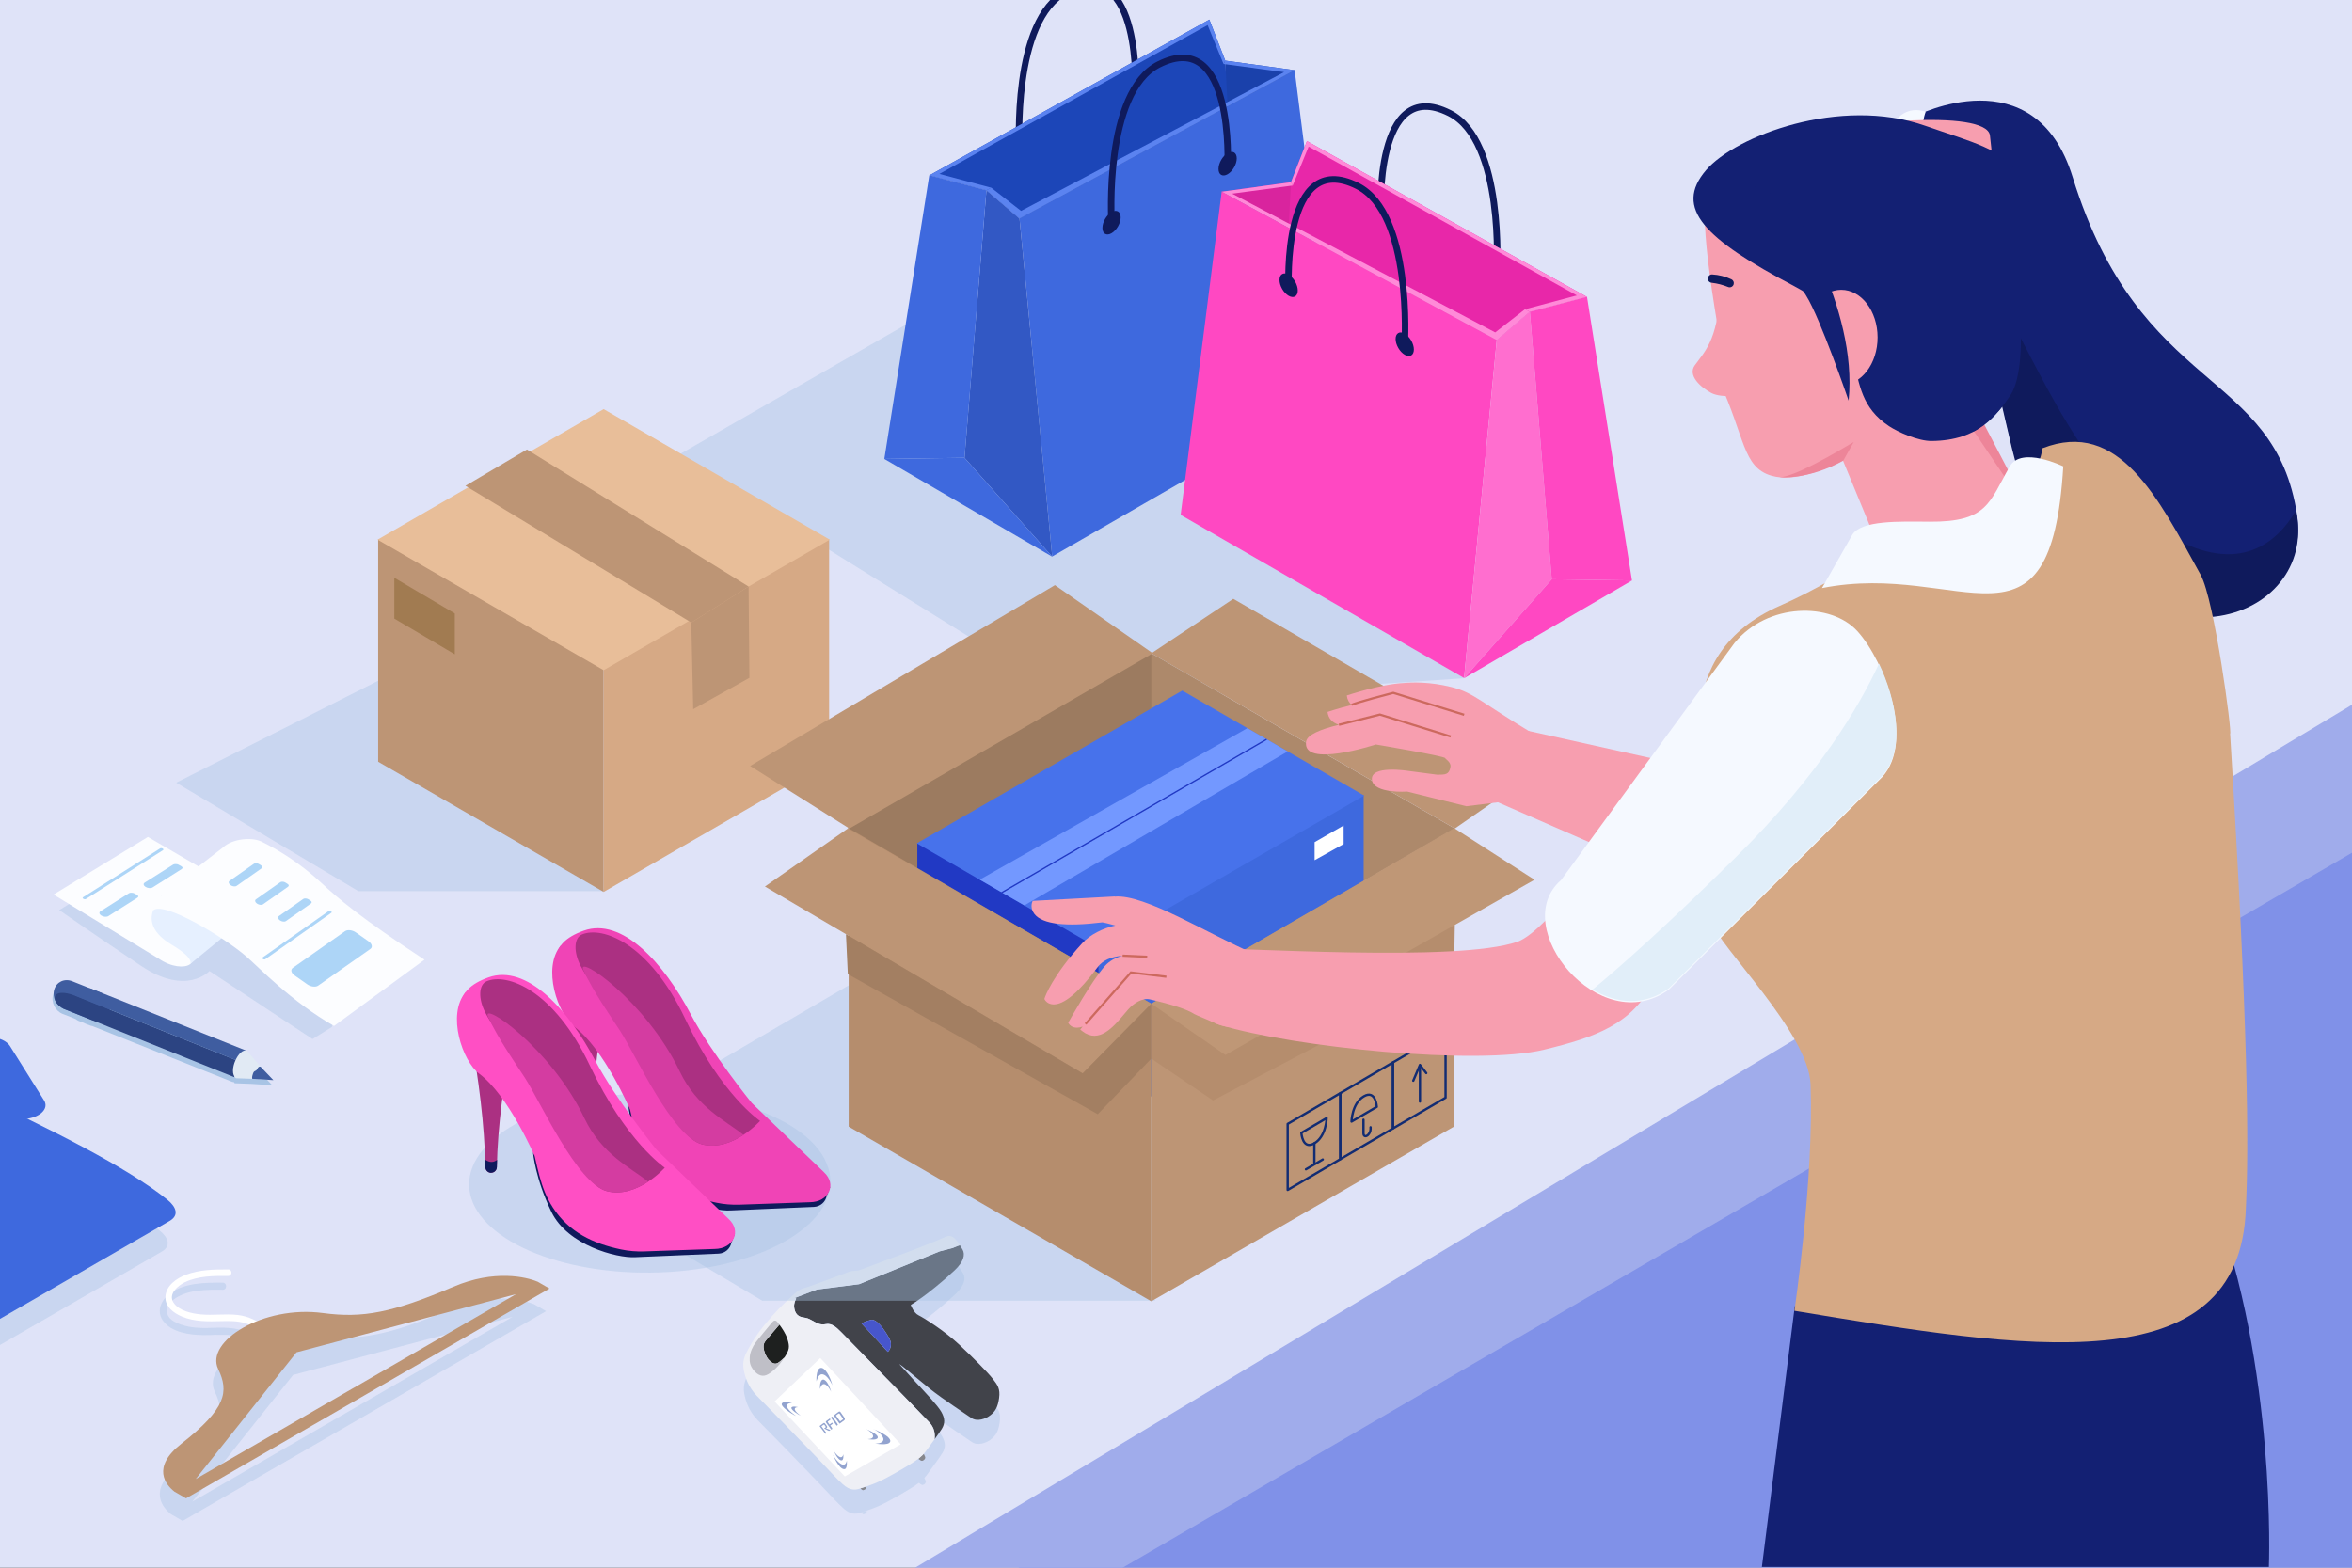 <?xml version="1.0" encoding="UTF-8"?><svg xmlns="http://www.w3.org/2000/svg" xmlns:xlink="http://www.w3.org/1999/xlink" viewBox="0 0 750 500"><rect x="0" y="0" width="750" height="500" fill="#333333" stroke="none"/><defs><style>.cls-1,.cls-2,.cls-3,.cls-4,.cls-5{fill:none;}.cls-6{clip-path:url(#clippath);}.cls-2{stroke:#2139c4;stroke-width:.42px;}.cls-2,.cls-3{stroke-miterlimit:10;}.cls-7{fill:#f79eaf;}.cls-8{fill:#eeeff5;}.cls-9{fill:#ed8599;}.cls-10{fill:#e6f0ff;}.cls-11{fill:#f5f9ff;}.cls-12{fill:#ff48c2;}.cls-13{fill:#e8be99;}.cls-14{fill:#fcfdff;}.cls-15{fill:#f044b6;}.cls-16{fill:#fff;}.cls-17{fill:#e827a9;}.cls-18{fill:#ff4fc4;}.cls-19{fill:#ff8ad8;}.cls-20{fill:#ff6ecf;}.cls-21{fill:#7398ff;}.cls-22{fill:#8091e8;}.cls-23{fill:#a0aceb;}.cls-24{fill:#92a3cf;}.cls-25{fill:#9c7b60;}.cls-26{fill:#a17b51;}.cls-27{fill:#b58d6d;}.cls-28{fill:#3258c4;}.cls-29,.cls-30,.cls-31{fill:#a8c4e5;}.cls-32{fill:#bd9575;}.cls-33{fill:#ab3082;}.cls-34{fill:#add5f7;}.cls-35{fill:#bfbfc7;}.cls-36{fill:#bf9776;}.cls-37{fill:#d43ca1;}.cls-38{fill:#ad896b;}.cls-39{fill:#dfe3f8;}.cls-40{fill:#d9249e;}.cls-41{fill:#e1eef9;}.cls-42{fill:#e1eaf4;}.cls-43{fill:#d6a985;}.cls-44{fill:#132073;}.cls-45{fill:#1e201f;}.cls-46{fill:#2139c4;}.cls-47{fill:#41434a;}.cls-48{fill:#0f1a5c;}.cls-49{fill:#1c46b8;}.cls-50{fill:#1a41ab;}.cls-51{fill:#3e69de;}.cls-52{fill:#3f5da0;}.cls-53{fill:#a37f62;}.cls-54{fill:#86878c;}.cls-55{fill:#4756cc;}.cls-56{fill:#4772eb;}.cls-57{fill:#2c4482;}.cls-58{fill:#5b83f0;}.cls-30,.cls-31,.cls-59{mix-blend-mode:multiply;}.cls-60{clip-path:url(#clippath-1);}.cls-3{stroke:#cc695e;stroke-width:.7px;}.cls-31,.cls-59{opacity:.4;}.cls-4{stroke:#0f1a5c;stroke-width:2.08px;}.cls-4,.cls-5{stroke-linecap:round;stroke-linejoin:round;}.cls-61{isolation:isolate;}.cls-5{stroke:#122c73;stroke-width:.74px;}</style><clipPath id="clippath"><rect class="cls-1" width="750" height="500"/></clipPath><clipPath id="clippath-1"><rect class="cls-1" width="750" height="499.77"/></clipPath></defs><g class="cls-61"><g id="_レイヤー_2"><g id="image"><g><g class="cls-6"><rect class="cls-39" x="-214.82" y="0" width="1050" height="500" transform="translate(620.37 500) rotate(-180)"/><g><polygon class="cls-22" points="324.75 500 972.23 500 972.23 129.65 324.75 500"/><polygon class="cls-23" points="972.23 91.26 972.23 142.71 357.99 500 291.82 500 972.23 91.26"/></g></g><g class="cls-60"><g class="cls-59"><path class="cls-29" d="m274.55,482.39s.44.4.64.49c.2.09.2.14.65-.08.45-.22.48-.29.52-.58.05-.29.04-.46.04-.46l-1.85.62Z"/><path class="cls-29" d="m316.78,447.41c-1.58-2.01-6.08-6.59-10.76-10.96-4.68-4.37-11.27-8.51-12.9-9.3-1.63-.78-2.5-3.31-2.5-3.31,4.59-2.68,11.33-8.51,14.06-11.1,2.73-2.59,3.43-4.92,2.44-6.59-.26-.44-.54-.89-.82-1.32-.8-1.23-1.65-2.34-2.24-2.6-.79-.36-1.24-.61-2.6.03-1.36.64-6.86,2.89-10.76,4.35-3.9,1.46-13.18,4.94-14.65,5.52-1.47.58-2.05.83-3.34.87-1.28.04-1.91.32-3.43.93-1.52.61-9.75,3.6-11.25,4.13-2.2.77-2.5.37-5.37,3.06-2.87,2.69-5.35,5.04-8.7,9.15s-5.15,7.58-5.9,9.12c-.75,1.54-1.08,3.2-.72,5.16s1.29,5.39,4.27,8.4c2.99,3.01,12.65,12.88,18.89,19.41,6.25,6.53,6.01,6.48,8.34,8.62,2.33,2.14,4.04,2.03,5.81,1.39s4.27-1.22,8.41-3.45c4.14-2.23,7.12-4.03,8.92-5.24.38-.25.72-.5,1.03-.73h0s.57.47.81.57.47.19.94-.16c.47-.35.53-.8.41-1.06s-.42-.91-.42-.91h0c.38-.41.73-.86,1.1-1.39.55-.79,1.47-2.02,2.37-3.27.88-1.21,1.75-2.44,2.29-3.3,1.09-1.76,1.03-3.37-.16-5.46-1.2-2.08-4.81-5.85-8.11-9.4-1.83-1.97-5.29-5.82-5.29-5.82.64.21,5.63,4.56,9.8,7.9,4.17,3.34,11.13,7.83,13.08,9.22,1.95,1.4,4.73.35,6.25-.86,1.53-1.21,2.31-2.56,2.71-5.44.4-2.88-.43-4.11-2.01-6.12Z"/></g><path class="cls-44" d="m572.31,416.62l-10.49,83.14h161.67s2.57-63.66-17.99-117.49c-20.56-53.84-133.19,34.35-133.19,34.35Z"/><path class="cls-9" d="m649.07,166.65l-28.49-54.48c-4.01-11.28-5.17-18.85-13.43-15.92l-2.44.87c-8.26,2.93-15.85,14.4-11.84,25.67l22.11,55.72c4.01,11.28,38.09-.59,34.09-11.87Z"/><path class="cls-9" d="m586.67,106.65s2.9.77,2.69,3.66c-.21,2.89-1.28,3.36-1.28,3.36,0,0,1.73,2.59,3.48-.07,1.74-2.66,2.74-6.98-.13-11.12-2.33-3.37-4.76,4.17-4.76,4.17Z"/><path class="cls-41" d="m631.78,162.98c4.14-2.95,5.91-7.77,9.61-14.23,3.74-6.53,17.06,0,17.06,0-2.74,45.58-17.59,41.97-41.57,38.8,6.5-4.65,13.84-12.4,14.9-24.57Z"/><path class="cls-44" d="m610.77,37.03s38.06-19.68,50.15,19.45c21.49,69.56,64.59,60.82,71.59,107.94,5,33.6-50.58,54.36-87.2-10.67-6.07-10.77-10.97-65.61-29.49-75.18-18.51-9.57-23.49-36.63-5.05-41.54Z"/><path class="cls-48" d="m638.6,129.5s-6.52,8.76-15.21,10.31c-8.68,1.56-17.2.98-26.01-8.3,0,0,29.88-23.19,20.61-54.78l9.53,4.72,11.07,48.05Z"/><path class="cls-11" d="m627.52,81.46s-37.15-13.17-23.64-41.84c1.54-3.27,5.12-5.06,8.67-4.35l1.54.31s-7.11,15.98,13.44,45.88Z"/><path class="cls-48" d="m645.31,154.52c-5.04-8.94-9.27-48.24-21.15-66.81,2.17.51-.21-7.95,1.9-6.98,14.28,6.57,30.54,70,65.96,90.27,22.3,12.77,34.29,1.75,40.12-8.16.14.76.27,1.54.39,2.34,5,33.6-50.58,54.36-87.2-10.67Z"/><g><path class="cls-30" d="m20.01,323.39s.06.02.09.03h0s4.04,1.61,4.04,1.61c.27.23.57.42.92.57.03.01.06.02.09.03h0s1.57.61,1.57.61c.18.1.36.19.56.27.03.01.06.02.09.03h0s2.24.87,2.24.87h0s-.06-.02-.09-.03c-.21-.1-.4-.21-.58-.33l45.35,18.1.1-.21c.13.21.29.4.48.56l5.22.19h0l6.74.43-4.05-4.24h0s-4.35-5.11-4.35-5.11c-.13-.06-.26-.1-.4-.11l-48.52-19.4s0,0,0,0l-1.67-.67h0s-.06-.02-.09-.03c-.17-.07-.34-.12-.51-.17l-4.52-1.8h0s-.06-.02-.09-.03c-2.43-.97-4.98.23-5.7,2.67-.72,2.44.66,5.21,3.09,6.17Z"/><g><path class="cls-52" d="m22.99,312.94s.06.02.09.04h0s8.7,3.47,8.7,3.47c2.43.97,3.81,3.73,3.09,6.17s-3.27,3.64-5.7,2.67l-8.7-3.47h0s-.06-.02-.09-.03c-2.43-.97-3.81-3.73-3.09-6.17.72-2.44,3.27-3.64,5.7-2.67Z"/><path class="cls-57" d="m20.38,321.78l54.26,21.75,2.36-4.69-52.82-21.17c-7.94-3.14-8.42,1.71-3.8,4.11Z"/><path class="cls-52" d="m77,338.84c.3-2.3,2-.81,1.45-3.77l-49.54-19.81c-3.57-.4-4.76.65-4.94,2.32l53.03,21.26Z"/><path class="cls-42" d="m78.78,335.16l7.77,9.14-11.33-.41c-2.68-2.2,1.05-9.93,3.56-8.73Z"/><path class="cls-52" d="m87.19,344.51l-4.05-4.24s-.55-.44-1.08.62c-.53,1.06-.96.3-1.4,1.56-.44,1.26-.21,1.62-.21,1.62l6.74.43Z"/></g></g><g><path class="cls-31" d="m-88.17,376.3c13.89-1.94,24.73-8.25,27.97-16.28l8.52-21.15,32.99.77.06.06-.04-.07,13.05.9c2.87.2,5.29,1.31,6.27,2.87l10.89,17.37c1.57,2.5-1.01,5.19-5.34,5.83,18.19,8.92,34.52,17.67,44.64,25.82,2.87,2.31,3.85,4.98.73,6.78l-68.84,39.75c-3.12,1.8-8.51,1.69-12.03-.26l-43.89-24.22c-1.57,1.62-5.02,2.47-8.26,1.79l-31.67-6.62c-2.39-.5-4.09-1.74-4.4-3.2l-1.63-7.85-2.43-17.65,33.4-4.66Z"/><path class="cls-51" d="m-119.07,371.16l33.4-4.66c13.89-1.94,24.73-8.25,27.97-16.28l8.52-21.15,32.99.77,30.95,34.76-75.12,42.4-56.28-18.2-2.43-17.65Z"/><path class="cls-51" d="m-14.76,429.16l68.84-39.75c3.12-1.8,2.14-4.47-.73-6.78-13.2-10.62-36.92-22.25-61.56-33.97l-80.14,46.27,61.56,33.97c3.53,1.95,8.91,2.06,12.03.26Z"/><path class="cls-51" d="m-16.16,329.83l13.05.9c2.87.2,5.29,1.31,6.27,2.87l10.89,17.37c1.68,2.68-1.4,5.58-6.31,5.94l-9.57.7-14.33-27.79Z"/></g><g class="cls-59"><path class="cls-29" d="m71.02,411.35c-4.87-.03-10.59-.1-14.88,2.58-1.95,1.22-3.85,3.47-2.47,5.82,1.07,1.82,3.72,2.68,5.61,3.17,4.62,1.18,9.32.24,14,.63,3.85.32,6.97,1.86,10.08,4.06,1.18.83.05,2.79-1.14,1.95-2.52-1.78-5.04-3.24-8.16-3.65-3.07-.4-6.17-.05-9.25-.09-4.3-.05-10.21-.81-12.9-4.67-2.16-3.1-.41-6.68,2.37-8.69,4.67-3.37,11.24-3.4,16.74-3.37,1.45,0,1.45,2.26,0,2.26h0Z"/></g><path class="cls-31" d="m54.45,482.9l3.79,2.19,57.18-33.01,1.54-.89,57.18-33.01-3.79-2.19h0c-3.6-1.5-13.75-3.97-26.9,1.63-19.5,8.3-28.88,10.07-41.54,8.37-19.09-2.56-37.65,9.09-33.43,17.85,3.47,7.2,2.64,12.57-11.73,23.83-9.69,7.59-4.89,13.15-2.28,15.22h0Zm57.18-33.01l-50.3,29.04,32.14-40.41,70-18.55-50.3,29.04-1.54.89Z"/><path class="cls-16" d="m72.78,404.88c-4.48-.03-9.17.06-13.42,1.66-3.04,1.15-6.41,3.44-6.61,7.01-.18,3.18,2.64,5.26,5.27,6.36,4.02,1.67,8.34,1.56,12.6,1.45,2.51-.06,5.06-.1,7.48.62,2.18.65,4.07,1.9,5.91,3.2,1.1.78,2.15-1.03,1.06-1.81-2.84-2.01-5.73-3.55-9.24-3.97-3.93-.46-7.89.19-11.82-.19-2.88-.28-6.93-1.12-8.66-3.73-1.84-2.78,1.4-5.49,3.67-6.56,4.22-1.99,9.2-2,13.76-1.97,1.35,0,1.35-2.08,0-2.09h0Z"/><path class="cls-32" d="m55.53,475.69l3.79,2.19,57.18-33.01,1.54-.89,57.18-33.01-3.79-2.19h0c-3.6-1.5-13.75-3.97-26.9,1.63-19.5,8.3-28.88,10.07-41.54,8.37-19.09-2.56-37.65,9.09-33.43,17.85,3.47,7.2,2.64,12.57-11.73,23.83-9.69,7.59-4.89,13.15-2.28,15.22h0Zm57.18-33.01l-50.3,29.04,32.14-40.41,70-18.55-50.3,29.04-1.54.89Z"/><g><path class="cls-54" d="m274.35,474.73s.44.4.64.49.2.14.65-.08.48-.29.52-.58.04-.46.04-.46l-1.85.62Z"/><path class="cls-54" d="m292.83,465.27s.57.46.81.56.47.19.94-.16.53-.8.41-1.06-.42-.91-.42-.91l-1.73,1.57Z"/><path class="cls-47" d="m303.45,398.13l-3.81.98-25.69,10.47-13.49,1.71-7.08,2.7s.63-.01.45.34c-.18.35-.74,1.28-.58,2.68.16,1.4.82,2.79,2.6,3.11,1.77.32,1.7.28,3.14,1.05s2.5,1.53,4.35,1.15c1.86-.38,3.35.97,4.97,2.62,2.19,2.24,16.7,17.01,18.96,19.34,2.26,2.33,6.62,6.78,7.91,8.16,1.29,1.38,3.25,2.77,2.84,6.6.88-1.21,1.75-2.44,2.29-3.3,1.09-1.76,1.03-3.37-.16-5.46-1.2-2.08-4.81-5.85-8.11-9.4-1.83-1.97-5.29-5.82-5.29-5.82.64.21,5.63,4.56,9.8,7.9,4.17,3.34,11.13,7.83,13.08,9.22,1.95,1.4,4.73.35,6.25-.86,1.53-1.21,2.31-2.56,2.71-5.44.4-2.88-.43-4.11-2.01-6.12-1.58-2.01-6.08-6.59-10.76-10.96s-11.27-8.51-12.9-9.3c-1.63-.78-2.5-3.31-2.5-3.31,4.59-2.68,11.33-8.51,14.06-11.1,2.73-2.59,3.43-4.92,2.44-6.59-.26-.44-.54-.89-.82-1.32-.33.08-.76.21-1.23.43-1,.46-1.42.54-1.42.54Zm-19.91,28.68c1.46,2.64-.42,4.36-.42,4.36l-8.37-9.04s1.04-.7,2.94-1.15,4.39,3.19,5.85,5.83Z"/><path class="cls-8" d="m303.87,394.55c-.79-.36-1.24-.61-2.6.03s-6.86,2.89-10.76,4.35-13.18,4.94-14.65,5.52-2.05.83-3.34.87c-1.28.04-1.91.32-3.43.93-1.52.61-9.75,3.6-11.25,4.13-2.2.77-2.5.37-5.37,3.06-2.87,2.69-5.35,5.04-8.7,9.15-3.35,4.11-5.15,7.58-5.9,9.12s-1.08,3.2-.72,5.16c.36,1.96,1.29,5.39,4.27,8.4s12.65,12.88,18.89,19.41,6.01,6.48,8.34,8.62,4.04,2.03,5.81,1.39,4.27-1.22,8.41-3.45c4.14-2.23,7.12-4.03,8.92-5.24s2.76-2.13,3.85-3.69c.55-.79,1.47-2.02,2.37-3.27.41-3.83-1.55-5.22-2.84-6.6-1.29-1.38-5.66-5.82-7.91-8.16-2.26-2.33-16.77-17.1-18.96-19.34-1.62-1.65-3.11-2.99-4.97-2.62-1.86.38-2.91-.38-4.35-1.15s-1.36-.73-3.14-1.05c-1.77-.32-2.43-1.71-2.6-3.11-.16-1.4.4-2.33.58-2.68.18-.35-.45-.34-.45-.34l7.08-2.7,13.49-1.71,25.69-10.47,3.81-.98s.43-.08,1.42-.54c.47-.22.9-.35,1.23-.43-.8-1.23-1.65-2.34-2.24-2.6Z"/><path class="cls-55" d="m277.69,420.98c-1.9.45-2.94,1.15-2.94,1.15l8.37,9.04s1.87-1.72.42-4.36c-1.46-2.64-3.95-6.28-5.85-5.83Z"/><path class="cls-45" d="m243.49,429.89c.07,1.02.73,2.77,1.59,3.74.86.97,1.92,1.73,3.05,1.01.67-.43,1.34-1.04,2.05-1.76,1.54-2.41,1.71-3.25.9-5.83-.56-1.76-1.74-3.48-2.55-4.56-.9,1.05-3.54,4.12-4.2,4.91-.8.95-.9,1.47-.84,2.49Z"/><path class="cls-35" d="m246.14,421.81c-.6.75-4.47,5.37-5.28,6.51-.82,1.13-1.67,2.88-1.78,4.46-.1,1.58.03,2.8,1.36,4.38,1.34,1.58,2.84,2.08,4.46,1.16,1.62-.92,3.51-2.7,5.16-5.26.04-.06.08-.12.12-.18-.71.72-1.38,1.33-2.05,1.76-1.13.72-2.19-.04-3.05-1.01-.86-.97-1.52-2.72-1.59-3.74-.07-1.02.03-1.54.84-2.49.66-.79,3.3-3.86,4.2-4.91-.26-.35-.48-.63-.63-.83-.54-.71-1.16-.6-1.76.15Z"/><polygon class="cls-16" points="261.58 433.14 246.99 446.98 269.39 470.89 287.22 460.64 261.58 433.14"/><path class="cls-24" d="m252.58,447.47s-2.75-.79-3.26.16,3,3.3,4.54,3.99c0,0-3.14-2.08-2.95-3.33.14-.92,1.68-.81,1.68-.81Z"/><path class="cls-24" d="m254.55,448.82s-1.83-.52-2.17.1,1.99,2.19,3.01,2.64c0,0-2.08-1.38-1.96-2.21.09-.61,1.11-.54,1.11-.54Z"/><path class="cls-24" d="m260.35,440.59s-.23-3.81,1.21-4.27,3.11,2.61,3.9,5.53c0,0-1.5-3.45-3.32-3.54-1.3-.06-1.79,2.28-1.79,2.28Z"/><path class="cls-24" d="m261.47,443.02s-.16-2.66.84-2.98,2.17,1.82,2.73,3.87c0,0-1.05-2.41-2.32-2.47-.91-.04-1.25,1.59-1.25,1.59Z"/><path class="cls-24" d="m278.41,455.72s5.99,2.34,5.45,4.08c-.44,1.42-4.87.59-4.87.59,0,0,2.49.19,2.7-1.2s-2.67-3.32-3.28-3.48Z"/><path class="cls-24" d="m276.2,455.81s4.05,1.58,3.68,2.76c-.3.96-3.29.4-3.29.4,0,0,1.68.13,1.82-.81s-1.8-2.24-2.21-2.35Z"/><path class="cls-24" d="m265.62,464s1.9,4.72,3.67,4.57c1.02-.09.74-2.75.74-2.75,0,0-.16,1.23-.99,1.35s-2.51-1.38-3.42-3.18Z"/><path class="cls-24" d="m265.76,462.49s1.37,3.39,2.63,3.28c.73-.06.53-1.97.53-1.97,0,0-.11.88-.71.97s-1.8-.99-2.46-2.28Z"/><path class="cls-24" d="m261.34,454.84l1.86,2.48.36-.24-1.63-2.19s.48-.36.69-.48.21-.02.32.11.26.39.33.49.05.21-.05.28-.44.32-.44.32c0,0,1.24.66,1.38.7s.27.08.36.01l.31-.21-1.42-.54s.05-.05.24-.18.16-.35-.03-.63-.39-.53-.56-.76-.31-.2-.51-.07-1.2.91-1.2.91Z"/><path class="cls-24" d="m264.6,452.41s-.96.69-1.11.8-.25.23-.05.51,1.62,2.25,1.62,2.25l.27-.18c.11-.08.06-.25-.04-.39s-.53-.74-.53-.74l.83-.59-.25-.35-.84.62s-.45-.64-.51-.74-.09-.17.05-.27.56-.38.7-.49.04-.19-.01-.26-.12-.17-.12-.17Z"/><path class="cls-24" d="m265.42,451.78s-.22.14-.32.21-.1.19.03.37,1.67,2.36,1.67,2.36c0,0,.22-.14.31-.21s.05-.25-.09-.44-1.6-2.29-1.6-2.29Z"/><path class="cls-24" d="m268.04,450.4c-.18-.27-.43-.25-.66-.09s-1.52,1.14-1.52,1.14l1.86,2.62s1.14-.83,1.46-1.06c.32-.23.28-.58.1-.83-.18-.25-1.06-1.5-1.24-1.77Zm.63,1.89c.09.13.24.3.09.42-.15.12-.86.63-.86.63l-1.34-1.88s.63-.51.77-.6c.15-.09.33-.06.41.05.08.12.83,1.26.92,1.38Z"/></g><g><polygon class="cls-31" points="466.86 216.32 343.55 224.54 215.98 145.31 307.53 92.82 466.86 216.32"/><path class="cls-4" d="m325.08,47.79s-2.55-41.63,15.09-50.48c24.14-12.11,21.92,32.54,21.92,32.54"/><polygon class="cls-51" points="425.91 125.46 335.53 177.49 325.1 69.64 412.82 22.31 425.91 125.46"/><polygon class="cls-28" points="335.53 177.56 307.56 146.01 314.55 60.68 325.1 69.71 335.53 177.56"/><polygon class="cls-50" points="412.82 22.38 390.71 19.35 390.71 34.31 412.82 22.38"/><polygon class="cls-49" points="307.53 54.68 390.71 19.35 391.46 33.91 325.1 69.71 307.53 54.68"/><polygon class="cls-51" points="307.56 146.01 281.99 146.38 296.33 55.89 314.55 60.68 307.56 146.01"/><polygon class="cls-49" points="296.38 55.92 385.63 6.25 390.71 19.35 328.04 64.22 296.38 55.92"/><polygon class="cls-51" points="335.53 177.56 281.99 146.38 307.56 146.01 335.53 177.56"/><path class="cls-48" d="m388.55,53.89c0,1.86,1.3,2.61,2.91,1.68,1.61-.93,2.91-3.19,2.91-5.05s-1.3-2.61-2.91-1.68c-1.61.93-2.91,3.19-2.91,5.05Z"/><polygon class="cls-58" points="390.71 19.35 412.82 22.38 325.1 69.71 314.55 60.68 316.08 59.86 325.6 67.26 409.48 23.01 390.17 20.41 390.71 19.35"/><path class="cls-58" d="m390.71,19.35c-.25-.65-5.09-13.1-5.09-13.1l-89.24,49.67,18.17,4.77,1.53-.82-16.53-4.4L385.08,8l5.08,12.41.55-1.06Z"/><path class="cls-4" d="m477.3,86.55s2.55-41.63-15.09-50.48c-24.14-12.11-21.92,32.54-21.92,32.54"/><polygon class="cls-12" points="376.48 164.22 466.86 216.25 477.28 108.4 389.57 61.07 376.48 164.22"/><polygon class="cls-20" points="466.86 216.32 494.82 184.77 487.84 99.45 477.28 108.48 466.86 216.32"/><polygon class="cls-40" points="389.57 61.14 411.67 58.11 411.67 73.07 389.57 61.14"/><polygon class="cls-17" points="494.86 93.44 411.67 58.11 410.92 72.67 477.28 108.48 494.86 93.44"/><polygon class="cls-12" points="494.82 184.77 520.4 185.14 506.06 94.65 487.84 99.45 494.82 184.77"/><polygon class="cls-17" points="506 94.68 416.76 45.01 411.67 58.11 474.35 102.99 506 94.68"/><polygon class="cls-12" points="466.86 216.32 520.4 185.14 494.82 184.77 466.86 216.32"/><ellipse class="cls-48" cx="410.92" cy="90.96" rx="2.38" ry="4.12" transform="translate(9.57 217.66) rotate(-30)"/><ellipse class="cls-48" cx="447.93" cy="109.78" rx="2.38" ry="4.12" transform="translate(5.13 238.68) rotate(-30)"/><polygon class="cls-19" points="411.67 58.11 389.57 61.14 477.28 108.48 487.84 99.45 486.3 98.62 476.79 106.02 392.9 61.77 412.22 59.17 411.67 58.11"/><path class="cls-19" d="m411.67,58.11c.25-.65,5.09-13.1,5.09-13.1l89.24,49.67-18.17,4.77-1.53-.82,16.53-4.4-85.53-47.47-5.08,12.41-.55-1.06Z"/><path class="cls-4" d="m447.93,109.78s2.55-41.63-15.09-50.48c-24.14-12.11-21.92,32.54-21.92,32.54"/><path class="cls-48" d="m351.54,72.7c0,1.86,1.3,2.61,2.91,1.68,1.61-.93,2.91-3.19,2.91-5.05s-1.3-2.61-2.91-1.68c-1.61.93-2.91,3.19-2.91,5.05Z"/><path class="cls-4" d="m354.45,71.02s-2.55-41.63,15.09-50.48c24.14-12.11,21.92,32.54,21.92,32.54"/></g><polygon class="cls-31" points="192.93 284.21 114.25 284.21 56.18 249.63 135.71 209.5 192.93 284.21"/><g><g><polygon class="cls-32" points="120.59 172.06 120.59 202.71 120.59 212.31 120.59 242.96 192.49 284.47 192.49 253.82 192.49 201.45 192.49 170.8 120.59 172.06"/><polygon class="cls-43" points="192.49 170.8 192.49 201.45 192.49 253.82 192.49 284.47 264.39 242.96 264.39 212.31 264.39 202.71 264.39 172.06 192.49 170.8"/><polygon class="cls-13" points="192.49 213.75 120.39 172.12 192.49 130.49 264.6 172.12 192.49 213.75"/></g><polygon class="cls-32" points="148.41 154.94 220.44 198.56 238.71 187.07 168.03 143.37 148.41 154.94"/><polygon class="cls-26" points="145.02 208.69 125.74 197.3 125.74 184.28 145.02 195.66 145.02 208.69"/><polygon class="cls-32" points="220.44 198.56 221.05 226.19 238.97 216.19 238.71 187.07 220.44 198.56"/></g><g><polygon class="cls-31" points="368.42 414.87 243.1 414.87 171.44 372.2 280 308.78 368.42 414.87"/><g><polygon class="cls-38" points="367.13 320.12 270.35 264.24 367.13 208.37 463.91 264.25 367.13 320.12"/><polygon class="cls-25" points="367.13 320.12 270.35 264.24 367.13 208.37 367.13 320.12"/><polygon class="cls-26" points="303.41 313.33 277.53 298.05 277.53 280.56 303.41 295.84 303.41 313.33"/><polygon class="cls-32" points="270.83 264.25 239.2 244.3 336.39 186.62 367.61 208.37 270.83 264.25"/><polygon class="cls-32" points="367.13 208.37 393.27 190.99 489.32 246.64 463.91 264.25 367.13 208.37"/><polygon class="cls-46" points="292.51 268.92 292.51 293.57 292.51 301.3 292.51 325.95 350.34 359.34 350.34 334.69 350.34 292.56 350.34 267.91 292.51 268.92"/><polygon class="cls-51" points="377 252.68 377 268.37 350.34 267.91 350.34 292.56 350.34 334.69 350.34 359.34 377 343.94 377 344.11 434.84 310.72 434.84 286.07 434.84 278.35 434.84 253.69 377 252.68"/><polygon class="cls-56" points="435 253.75 377 220.26 292.34 268.97 350.34 302.46 435 253.75"/><polygon class="cls-27" points="270.62 264.16 270.62 305.3 270.62 318.19 270.62 359.32 367.13 415.04 367.13 373.91 367.13 320.12 270.62 264.16"/><polygon class="cls-32" points="367.13 320.12 367.13 373.91 367.13 415.04 463.64 359.32 463.64 318.19 463.64 305.3 463.64 264.16 367.13 320.12"/><polygon class="cls-36" points="367.13 320.12 390.74 336.48 489.32 280.59 463.91 264.25 367.13 320.12"/><polygon class="cls-32" points="270.35 264.24 243.92 282.75 345.24 342.34 367.13 320.12 270.35 264.24"/><g><polygon class="cls-5" points="427.39 369.71 410.61 379.52 410.61 358.46 427.39 348.65 427.39 369.71"/><polygon class="cls-5" points="444.18 359.91 427.39 369.71 427.39 348.65 444.18 338.85 444.18 359.91"/><polygon class="cls-5" points="460.96 350.1 444.18 359.91 444.18 338.85 460.96 329.04 460.96 350.1"/><line class="cls-5" x1="452.79" y1="340.67" x2="452.79" y2="351.34"/><polyline class="cls-5" points="450.66 344.68 452.79 339.65 454.8 342.26"/><path class="cls-5" d="m430.97,357.72s.11-5.82,3.92-8.05c3.8-2.22,4.14,3.34,4.14,3.34l-8.05,4.71Z"/><path class="cls-5" d="m423.03,356.61s-.11,5.82-3.92,8.05c-3.8,2.22-4.14-3.34-4.14-3.34l8.05-4.71Z"/><path class="cls-5" d="m434.78,357.12v4.34c0,.79.51,1.13,1.13.76h0c.63-.37,1.13-1.3,1.13-2.08v-.61"/><line class="cls-5" x1="419.12" y1="364.65" x2="419.12" y2="371.01"/><line class="cls-5" x1="416.43" y1="372.94" x2="421.8" y2="369.81"/></g><polygon class="cls-16" points="419.2 268.6 419.2 274.35 428.45 269.2 428.45 263.28 419.2 268.6"/><polygon class="cls-21" points="410.61 239.67 326.64 288.77 312.41 280.56 397.76 232.24 410.61 239.67"/><line class="cls-2" x1="403.91" y1="235.79" x2="319.36" y2="284.74"/><polygon class="cls-53" points="367.13 320.12 367.13 337.64 350.05 355.37 270.35 310.68 269.75 297.94 345.24 342.34 367.13 320.12"/><polygon class="cls-27" points="463.91 295 390.74 336.48 367.13 320.12 367.13 337.64 386.82 350.98 463.64 310.6 463.91 295"/></g></g><path class="cls-7" d="m527.33,313.09c-7.01,13.66-18.45,17.68-34.92,21.69-21.45,5.22-80.06-.78-103.45-7.91-9.16-2.79-24.29-24.74-14.69-24.71,22.95.06,90.39,4.83,109.59-1.79,10.15-3.5,32.39-37.22,30.14-24.69-.31,1.73,23.02,18.51,13.33,37.41Z"/><path class="cls-7" d="m649.07,166.65l-34.98-51.85c-4.01-11.28-1.14-20.61-12.42-16.6l-3.34,1.19c-11.28,4.01-22.66,16.82-18.65,28.09l22.86,55.46c4.01,11.28,50.54-5.01,46.53-16.29Z"/><g><path class="cls-7" d="m438.76,237.44s-23.67,7.76-22.26-.94c.35-2.19,4.74-3.95,10.46-5.33-1.98-.62-3.38-1.9-3.64-4.11,0,0,3.43-1.15,7.71-2.21-.85-.72-1.41-1.71-1.57-3.03,0,0,10.99-3.68,18.19-3.98,2.48-.23,8.16-.46,15.09,1.27,7.13,1.77,9.44,4.81,25.93,14.76,0,0-.61.55-1.56,1.33,3.06,1.5,4.98,4.73,4.69,8.24l-.03.4c-.5,6.05-5.18,10.93-11.2,11.68l-12.97,1.62-18.86-4.67s-10.6.76-11.25-3.67c-.72-4.93,11.69-2.91,11.69-2.91l9.12,1.2c2.62-.02,3.79.02,4.22-2.49.26-1.49-1.63-2.52-1.69-2.8-.14-.66-22.05-4.34-22.05-4.34Z"/><polyline class="cls-3" points="426.95 231.17 440.02 227.9 462.61 234.91"/><path class="cls-3" d="m431.02,224.84c.76-.64,13.27-3.86,13.27-3.86l22.59,6.99"/></g><polygon class="cls-7" points="487.48 233.14 568.89 251.23 558.15 291.04 474.97 254.71 487.48 233.14"/><path class="cls-43" d="m567.45,193.26c11.46-5.07,21.37-11.02,30.55-17.29,51.19-5.84,53.29-33,53.29-33,24.4-9.52,36.94,15.86,50.46,40.39,4.41,8,10.1,50.79,9.38,50.66,5.81,94.6,6,131.75,5.03,151.28-1.77,56.72-70.79,44.88-143.96,32.76,0,0,6.27-42.34,5.14-72.26-.62-16.43-29.08-43.75-31.88-52.19-3.26-9.82-1.73-19.59,3.68-29.85-8.37-20.2-16.47-55.13,18.3-70.5Z"/><path class="cls-11" d="m600.23,247.8l-68.06,67.81c-22.03,16.14-51.48-20.11-34.4-34.89l55.3-75.61c10.52-12.91,30.83-13.17,39.31-3.7h0c8.84,9.87,18.06,35.14,7.85,46.39Z"/><g><path class="cls-7" d="m329.11,287.84c-.03.08-.67,1.89.76,3.69,0,.01.02.03.03.04,2.59,3.19,9.87,4.06,21.65,2.6.42.04,1.98.43,4.13,1.02-3.9.79-8.08,2.91-10.52,5.57-9.65,10.52-11.92,17.19-12.01,17.47l-.12.38.2.35c.08.13.79,1.27,2.54,1.38,3.43.2,8.21-3.78,14.2-11.83,1.61-2.16,4.29-3.4,7.99-3.68-2.29.58-4.3,1.75-5.68,3.32-4.31,4.92-11.1,17.06-11.39,17.57l-.27.48.32.46c.08.12.82,1.11,2.46,1.11.58,0,1.19-.12,1.83-.36-.13.16-.2.25-.2.25l-.57.71.71.55c5.26,4.09,9.91-1.43,13.3-5.46.44-.52.87-1.03,1.28-1.5,1.62-1.84,4.4-3.79,6.93-3.22,6.97,1.58,11.99,3.24,14.13,4.67.53.35,5.47,2.31,6.15,2.66,12.99,6.51,21-9.56,12.93-21.88-14.84-6.4-34.86-19.05-44.37-18.23l-.14-.04-26.09,1.41-.2.55Z"/><polyline class="cls-3" points="346.14 326.6 360.63 310.16 371.93 311.53"/><line class="cls-3" x1="357.97" y1="304.8" x2="365.82" y2="305.16"/></g><path class="cls-7" d="m548.18,121.5c8.31,17.85,7.43,27.56,16.73,30.24,14.71,4.24,39.66-15.73,50.55-20.7,28.21-12.89,23-52.46,19.09-87.81-.97-8.75-47.72-4.27-59.87.65-26.58,10.77-37.84-5.11-26.99,60.05.88,5.31-2.19,11.82.49,17.58Z"/><path class="cls-7" d="m540.41,116.54c-2.25,3.18,1.72,6.88,5.25,8.78,1.69.91,4.89,1.23,6.56.79,1.77-.47-.24-2.31.11-3.94.93-4.33,3.89-13.36-1.92-16.19-2.39-1.16-1.94-14.38-2.03-12.29-.66,14.87-5.02,18.71-7.96,22.85Z"/><path class="cls-48" d="m545.77,90.18c1.87.22,3.58.66,5.3,1.36.71.29,1.52-.11,1.75-.85h0c.19-.64-.11-1.32-.7-1.6-1.96-.92-4.01-1.44-6.14-1.56-.66-.04-1.25.43-1.37,1.08h0c-.15.77.39,1.48,1.16,1.57Z"/><path class="cls-9" d="m591.11,140.97c-6.42,3.83-18.83,11.06-23.64,11.26,0,0,9.15.89,20.31-5.31l3.33-5.94Z"/><path class="cls-44" d="m644.41,107.8s.33,12.94-3.35,18.27c-4.37,6.31-10.01,14.45-25.11,14.58-4.34.04-10.79-2.89-13.55-4.71-17.61-11.63-2.6-30.08-30.35-44.72-28.46-15.01-38.42-24.82-28.02-36.96,9.33-10.88,42.72-23.67,69.87-14.15,29.95,10.5,40.2,8.88,30.51,67.7Z"/><ellipse class="cls-7" cx="587.12" cy="107.61" rx="11.6" ry="15.18"/><path class="cls-44" d="m570.17,64.36s22.4,33.7,19.31,63.41c0,0-9.03-26.32-13.54-33.47-11-17.43-17.62-35.15-17.62-35.15l11.86,5.2Z"/><path class="cls-11" d="m580.97,187.57c44.52-8.86,73.05,26.17,76.96-38.82,0,0-13.32-6.53-17.06,0-6.58,11.46-7.03,17.77-25.56,17.64-9.59-.07-21.88-.51-24.67,4.2l-9.66,16.98Z"/><path class="cls-41" d="m553.93,272.98c25.95-25.68,38.94-47.61,45.24-61.33,5.59,11.73,8.55,27.5,1.07,35.75l-68.06,67.81c-8,5.86-16.97,4.81-24.34.39,9.01-7.43,23.68-20.43,46.1-42.62Z"/><g><path class="cls-31" d="m105.81,327.56l-6.16,3.84-32.85-21.7s-7.3,8.06-21.7-1.58c-14.41-9.64-26.21-17.86-26.21-17.86l25.92-15.9,37.56,10.65,26.55,31.72-3.11,10.82Z"/><path class="cls-14" d="m51.66,285.6s-7.43,9.78,4.07,15.39c11.5,5.62,3.02,10.39-5.18,4.72l-33.48-20.4,30.09-18.37,18.51,10.79-14.02,7.87Z"/><path class="cls-10" d="m60.45,307.63l13.86-11.37s-24.56-7.45-22.93-9.72c0,0-8.63,7.57,3.3,14.73,8.1,4.85,5.76,6.36,5.76,6.36Z"/><path class="cls-14" d="m135.37,306.09c-20.27-13.24-27.82-19.76-32.89-24.49-6.97-6.5-14.2-10.8-19.16-13.21-2.77-1.35-9.09-1.1-12.35,2.01l-17.95,13.88c-2.62,2.03-4.09,4.63-4.21,6.12,3.16-3.22,22.62,8.51,29.7,14.63,4.11,3.56,14.26,14.32,28,22.19l28.86-21.13Z"/><g><path class="cls-34" d="m52,271.14l-24.61,15.59c-.19.12-.55.09-.8-.06h0c-.25-.15-.31-.38-.12-.5l24.61-15.59c.19-.12.55-.09.8.06h0c.25.15.31.38.12.5Z"/><path class="cls-34" d="m56.9,275.77c-.43-.23-1.33-.25-1.66-.03l-9.12,5.78c-.52.33-.38.94.32,1.37.7.42,1.69.49,2.21.16l9.27-5.87c.45-.28.37-.65-.2-.96l-.83-.44Z"/><path class="cls-34" d="m42.79,284.91c-.43-.23-1.33-.25-1.66-.03l-9.12,5.78c-.52.33-.38.94.32,1.37.7.42,1.69.49,2.21.16l9.27-5.87c.45-.28.37-.65-.2-.96l-.83-.44Z"/></g><path class="cls-34" d="m82.48,275.54c-.38-.24-1.17-.28-1.46-.08l-7.82,5.49c-.45.31-.3.93.32,1.36.62.44,1.5.54,1.95.22l7.95-5.59c.38-.27.31-.64-.2-.95l-.74-.46Z"/><path class="cls-34" d="m90.9,281.42c-.38-.24-1.17-.28-1.46-.08l-7.82,5.49c-.45.31-.3.93.32,1.36.62.44,1.5.54,1.95.22l7.95-5.59c.38-.27.31-.64-.2-.95l-.74-.46Z"/><path class="cls-34" d="m98.21,286.76c-.38-.24-1.17-.28-1.46-.08l-7.82,5.49c-.45.31-.3.93.32,1.36.62.44,1.5.54,1.95.22l7.95-5.59c.38-.27.31-.64-.2-.95l-.74-.46Z"/><path class="cls-34" d="m118.11,302.65l-16.66,11.71c-.79.55-2.33.38-3.43-.39l-4.08-2.86c-1.1-.77-1.36-1.85-.57-2.41l16.66-11.71c.79-.55,2.33-.38,3.43.39l4.08,2.86c1.1.77,1.36,1.85.57,2.41Z"/><path class="cls-34" d="m105.67,291.12l-21.1,14.83c-.16.11-.48.08-.71-.08h0c-.23-.16-.28-.38-.12-.5l21.1-14.83c.16-.11.48-.08.71.08h0c.23.16.28.38.12.5Z"/></g><g><ellipse class="cls-31" cx="207.15" cy="377.3" rx="57.6" ry="28.61" transform="translate(-3.97 2.21) rotate(-.61)"/><g><path class="cls-48" d="m263.62,381.4h0c-.37,1.98-2.05,3.44-4.07,3.53-6.91.29-22.21.92-26.69,1.14-5.85.29-21.44-3.77-26.61-14.41-5.18-10.64-5.89-19-5.89-19l33.59,27.63,30.78-1.73-1.1,2.85Z"/><path class="cls-33" d="m186.99,359.12h0c1.01,0,1.82-.81,1.84-1.81.23-12.78,2.2-27.34,5.11-42.86h-13.59c2.72,14.98,4.54,29.4,4.81,42.87.02,1,.83,1.81,1.84,1.81Z"/><path class="cls-48" d="m186.99,359.12h0c1.01,0,1.82-.81,1.84-1.81.01-.76.03-1.53.06-2.3-1.19.95-2.47.83-3.79-.06.03.8.05,1.59.06,2.38.02,1,.83,1.81,1.84,1.81Z"/><path class="cls-15" d="m262.7,373.82l-22.96-22.01s-13.07-16.15-19.52-28.4c-8.55-16.24-21.85-30.97-34.09-26.58-23.74,8.52,7.66,29.72,13.32,51.07,2.41,9.1,2.96,15.74,7.25,22.34,5.08,7.83,12.88,11.51,21.76,13.36,2.42.51,4.9.7,7.37.62l22.45-.78c5.99-.05,8.71-5.71,4.41-9.62Z"/><path class="cls-33" d="m242.37,357.5s-8.82,9.93-18.42,7.51c-9.6-2.42-18.61-28.67-23.71-36.51-3.11-4.79-11.43-13.33-15.09-20.44-2.34-4.54-2.11-8.92.39-10,6.44-2.77,21.47,2.61,32.96,26.91,11.5,24.3,23.86,32.53,23.86,32.53Z"/><path class="cls-37" d="m237.09,361.95c-3.43,2.27-8.18,4.31-13.14,3.06-9.6-2.42-21.14-28.4-26.23-36.24-2.85-4.39-8.54-12.47-11.69-19.36-2.48-5.41,19.93,9.7,30.71,32.3,5.49,11.52,14.67,15.76,20.35,20.24Z"/><path class="cls-15" d="m200.92,353.93s-8.24-19.31-17.73-26.41c-5.31-3.97-10.45-18.86-4.29-26.05,9.52,16.65,22.64,35.77,22.01,52.46Z"/></g><g><path class="cls-48" d="m233.23,396.31h0c-.37,1.98-2.05,3.44-4.07,3.53-6.91.29-22.21.92-26.69,1.14-5.85.29-21.44-3.77-26.61-14.41-5.18-10.64-5.89-19-5.89-19l33.59,27.63,30.78-1.73-1.1,2.85Z"/><path class="cls-33" d="m156.6,374.04h0c1.01,0,1.82-.81,1.84-1.81.23-12.78,2.2-27.34,5.11-42.86h-13.59c2.72,14.98,4.54,29.4,4.81,42.87.02,1,.83,1.81,1.84,1.81Z"/><path class="cls-48" d="m156.6,374.04h0c1.01,0,1.82-.81,1.84-1.81.01-.76.03-1.53.06-2.3-1.19.95-2.47.83-3.79-.06.03.8.05,1.59.06,2.38.02,1,.83,1.81,1.84,1.81Z"/><path class="cls-18" d="m232.31,388.73l-22.96-22.01s-13.07-16.15-19.52-28.4c-8.55-16.24-21.85-30.97-34.09-26.58-23.74,8.52,7.66,29.72,13.32,51.07,2.41,9.1,2.96,15.74,7.25,22.34,5.08,7.83,12.88,11.51,21.76,13.36,2.42.51,4.9.7,7.37.62l22.45-.78c5.99-.05,8.71-5.71,4.41-9.62Z"/><path class="cls-33" d="m211.98,372.42s-8.82,9.93-18.42,7.51c-9.6-2.42-18.61-28.67-23.71-36.51-3.11-4.79-11.43-13.33-15.09-20.44-2.34-4.54-2.11-8.92.39-10,6.44-2.77,21.47,2.61,32.96,26.91,11.5,24.3,23.86,32.53,23.86,32.53Z"/><path class="cls-37" d="m206.7,376.87c-3.43,2.27-8.18,4.31-13.14,3.06-9.6-2.42-21.14-28.4-26.23-36.24-2.85-4.39-8.54-12.47-11.69-19.36-2.48-5.41,19.93,9.7,30.71,32.3,5.49,11.52,14.67,15.76,20.35,20.24Z"/><path class="cls-18" d="m170.53,368.85s-8.24-19.31-17.73-26.41c-5.31-3.97-10.45-18.86-4.29-26.05,9.52,16.65,22.64,35.77,22.01,52.46Z"/></g></g></g></g></g></g></g></svg>